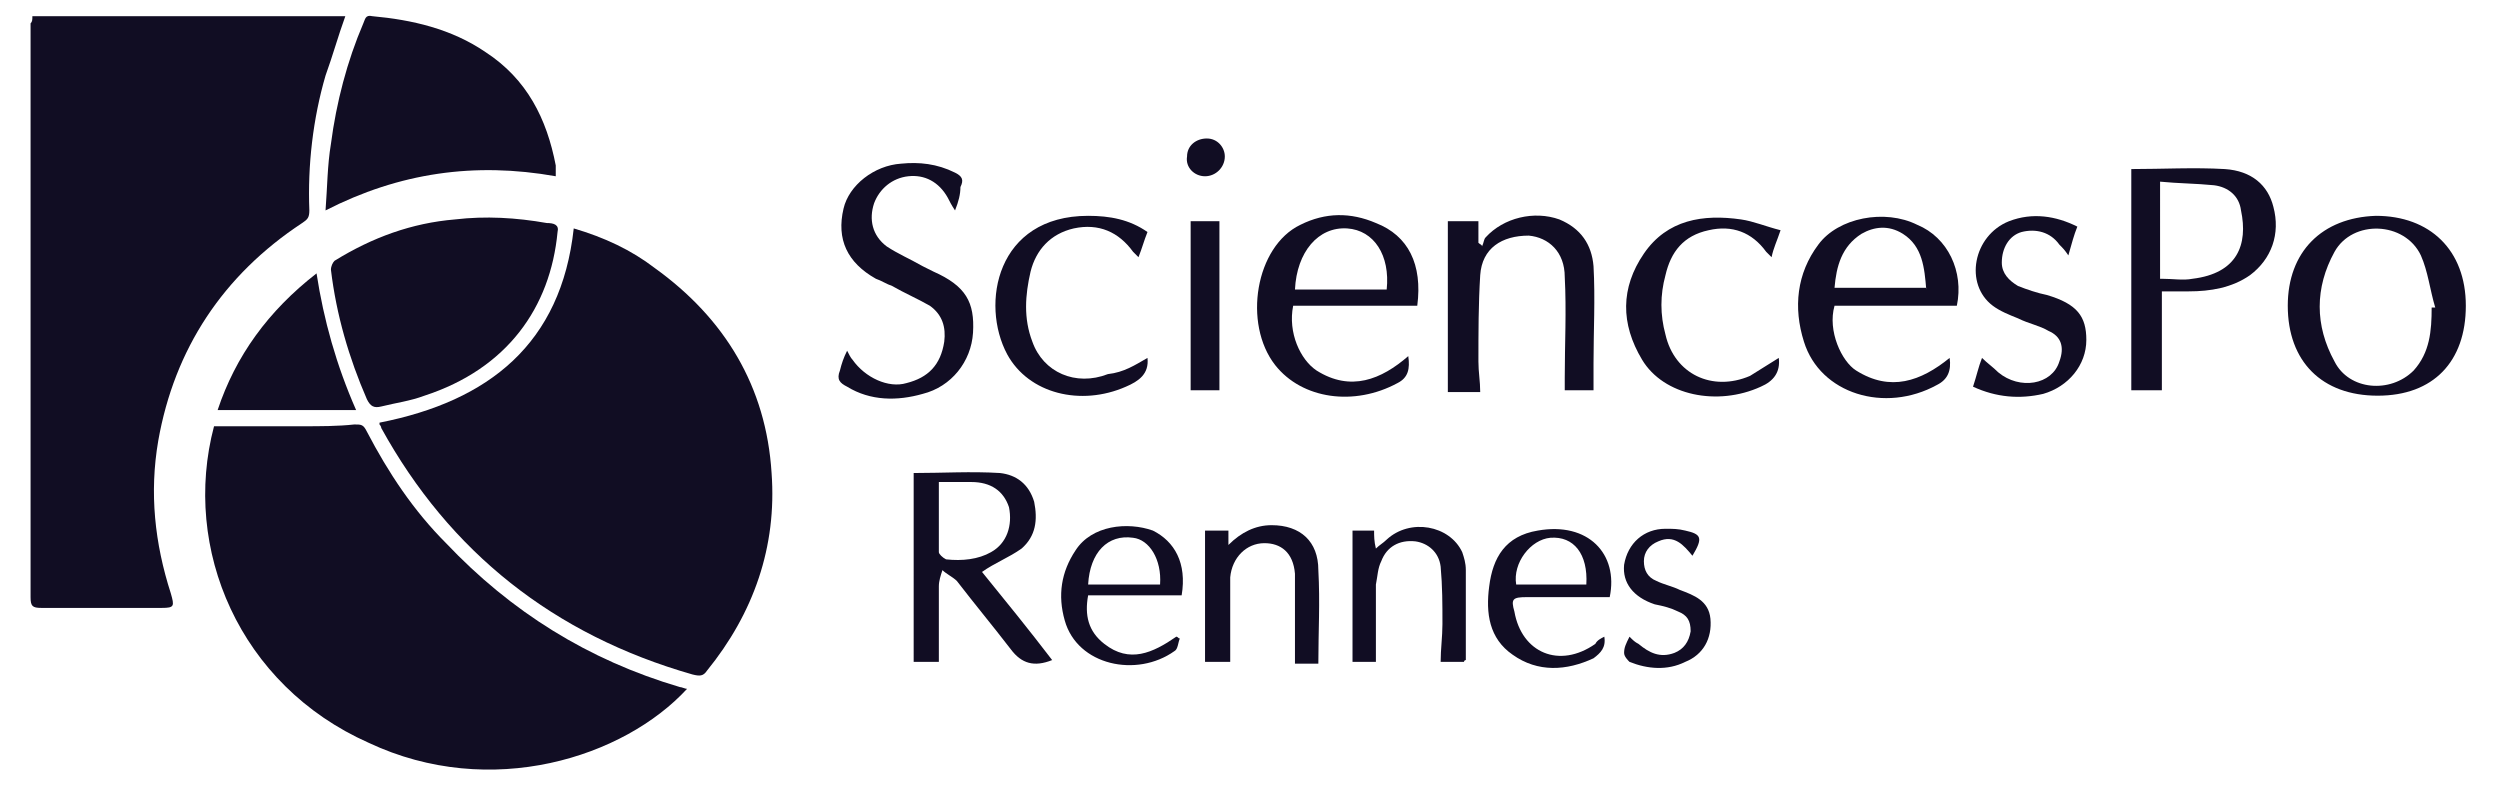 <?xml version="1.0" encoding="utf-8"?>
<!-- Generator: $$$/GeneralStr/196=Adobe Illustrator 27.6.0, SVG Export Plug-In . SVG Version: 6.00 Build 0)  -->
<svg version="1.1" id="Calque_1" xmlns="http://www.w3.org/2000/svg" xmlns:xlink="http://www.w3.org/1999/xlink" x="0px" y="0px"
	 viewBox="0 0 139 44" style="enable-background:new 0 0 139 44;" xml:space="preserve">
<style type="text/css">
	.st0{fill-rule:evenodd;clip-rule:evenodd;fill:#110D23;}
</style>
<path class="st0" d="M1.8,0.9h17.4c-0.4,1.1-0.7,2.2-1.1,3.3c-0.7,2.4-1,5-0.9,7.5c0,0.4-0.1,0.5-0.4,0.7c-4.4,2.9-7.1,7-8,12.1
	c-0.5,2.9-0.2,5.7,0.7,8.5c0.2,0.7,0.2,0.8-0.5,0.8c-2.2,0-4.4,0-6.7,0c-0.5,0-0.6-0.1-0.6-0.6c0-10.6,0-21.3,0-31.9
	C1.8,1.2,1.8,1.1,1.8,0.9L1.8,0.9z"/>
<path class="st0" d="M31.9,12.7c1.7,0.5,3.2,1.2,4.5,2.2c3.9,2.8,6.2,6.6,6.5,11.4c0.3,4.1-1,7.8-3.6,11c-0.2,0.3-0.4,0.3-0.8,0.2
	c-7.7-2.2-13.5-6.8-17.3-13.7c0-0.1-0.1-0.2-0.1-0.2c0,0,0-0.1,0-0.1C27.2,22.3,31.2,19.1,31.9,12.7L31.9,12.7z"/>
<path class="st0" d="M11.9,23.7c1.6,0,3.3,0,4.9,0c1,0,2,0,2.9-0.1c0.4,0,0.5,0,0.7,0.4c1.2,2.3,2.6,4.4,4.4,6.2
	c3.6,3.8,7.9,6.5,13,8c0.1,0,0.3,0.1,0.4,0.1c-3.5,3.8-10.9,6.2-17.7,3C13.3,38.1,10.1,30.5,11.9,23.7L11.9,23.7z"/>
<path class="st0" d="M31,12.9c-0.4,4.2-2.8,7.6-7.4,9.1c-0.8,0.3-1.6,0.4-2.4,0.6c-0.4,0.1-0.6,0-0.8-0.4c-1-2.3-1.7-4.7-2-7.2
	c0-0.2,0.1-0.4,0.2-0.5c2.1-1.3,4.3-2.1,6.7-2.3c1.7-0.2,3.4-0.1,5.1,0.2C30.8,12.4,31.1,12.5,31,12.9L31,12.9z"/>
<path class="st0" d="M30.9,9.8c-4.5-0.8-8.7-0.2-12.8,1.9c0.1-1.3,0.1-2.5,0.3-3.7c0.3-2.3,0.9-4.6,1.8-6.7c0.1-0.2,0.1-0.5,0.5-0.4
	c2.2,0.2,4.4,0.7,6.3,2c2.3,1.5,3.4,3.7,3.9,6.3C30.9,9.3,30.9,9.5,30.9,9.8L30.9,9.8z"/>
<path class="st0" d="M12.1,22.8c1-3,2.8-5.5,5.5-7.6c0.4,2.6,1.1,5.1,2.2,7.6H12.1z"/>
<path class="st0" d="M132.1,12c3,0,5,1.9,5,5c0,3.1-1.8,5-4.9,5c-3.1,0-5-1.9-5-5C127.2,14,129.1,12.1,132.1,12z M135.2,17.1
	c0.1,0,0.1,0,0.2,0c-0.3-1-0.4-2-0.8-2.9c-0.9-1.9-3.8-2-4.8-0.2c-1.1,2-1.1,4.1,0,6.1c0.8,1.6,3.1,1.8,4.4,0.5
	C135.1,19.6,135.2,18.4,135.2,17.1L135.2,17.1z"/>
<path class="st0" d="M120.2,16.2v5.5h-1.7V9.4c1.7,0,3.5-0.1,5.2,0c1.5,0.1,2.4,0.9,2.7,2.1c0.4,1.5-0.1,2.9-1.3,3.8
	c-1,0.7-2.2,0.9-3.4,0.9C121.2,16.2,120.7,16.2,120.2,16.2z M120.2,15.5c0.6,0,1.2,0.1,1.7,0c2.5-0.3,3.1-1.9,2.7-3.8
	c-0.1-0.8-0.7-1.3-1.5-1.4c-1-0.1-2-0.1-3-0.2V15.5L120.2,15.5z"/>
<path class="st0" d="M82.3,21.8h-1.8v-9.5h1.7v1.2c0.1,0.1,0.2,0.1,0.2,0.2c0.1-0.2,0.1-0.4,0.2-0.5c1-1.1,2.7-1.5,4.1-1
	c1.2,0.5,1.8,1.4,1.9,2.6c0.1,1.8,0,3.6,0,5.4c0,0.5,0,1,0,1.5H87c0-0.2,0-0.5,0-0.7c0-1.9,0.1-3.7,0-5.6c0-1.4-0.9-2.2-2-2.3
	c-1.5,0-2.6,0.7-2.7,2.2c-0.1,1.6-0.1,3.2-0.1,4.8C82.2,20.7,82.3,21.2,82.3,21.8L82.3,21.8z"/>
<path class="st0" d="M78.8,17h-6.9c-0.3,1.5,0.4,3,1.3,3.6c1.9,1.2,3.6,0.5,5.1-0.8c0.1,0.7,0,1.2-0.6,1.5c-2.4,1.3-5.3,0.9-6.8-1
	c-1.8-2.3-1.1-6.6,1.4-7.8c1.4-0.7,2.8-0.7,4.2-0.1C78.3,13.1,79.1,14.7,78.8,17L78.8,17z M77.1,16.1c0.2-1.9-0.7-3.3-2.2-3.4
	c-1.6-0.1-2.8,1.3-2.9,3.4H77.1z"/>
<path class="st0" d="M108.8,17H102c-0.4,1.4,0.4,3.1,1.2,3.6c1.9,1.2,3.6,0.6,5.2-0.7c0.1,0.7-0.1,1.2-0.7,1.5
	c-2.9,1.6-6.5,0.5-7.4-2.4c-0.6-1.9-0.4-3.8,0.8-5.4c1.1-1.5,3.7-2,5.5-1.1C108.3,13.2,109.2,15.1,108.8,17L108.8,17z M107.1,16.1
	c-0.1-1.2-0.2-2.4-1.3-3.1c-0.8-0.5-1.6-0.4-2.3,0c-1.1,0.7-1.4,1.8-1.5,3H107.1L107.1,16.1z"/>
<path class="st0" d="M53.1,11.7c-0.2-0.3-0.3-0.5-0.4-0.7c-0.5-0.9-1.3-1.3-2.2-1.2c-0.9,0.1-1.6,0.7-1.9,1.5
	c-0.3,0.9-0.1,1.8,0.7,2.4c0.6,0.4,1.3,0.7,2,1.1c0.2,0.1,0.4,0.2,0.6,0.3c1.8,0.8,2.3,1.7,2.2,3.4c-0.1,1.6-1.2,3-2.8,3.4
	c-1.4,0.4-2.9,0.4-4.2-0.4c-0.4-0.2-0.6-0.4-0.4-0.9c0.1-0.4,0.2-0.7,0.4-1.1c0.1,0.2,0.2,0.4,0.3,0.5c0.7,1,2,1.6,3,1.3
	c1.2-0.3,1.9-1,2.1-2.3c0.1-0.8-0.1-1.5-0.8-2c-0.7-0.4-1.4-0.7-2.1-1.1c-0.3-0.1-0.6-0.3-0.9-0.4c-1.6-0.9-2.2-2.2-1.8-3.9
	c0.3-1.3,1.7-2.4,3.2-2.5c1-0.1,2,0,3,0.5c0.4,0.2,0.5,0.4,0.3,0.8C53.4,10.8,53.3,11.2,53.1,11.7L53.1,11.7z"/>
<path class="st0" d="M110.2,19.9c0.3,0.3,0.6,0.5,0.9,0.8c1.2,1,3,0.7,3.4-0.6c0.3-0.8,0.1-1.4-0.6-1.7c-0.5-0.3-1.1-0.4-1.7-0.7
	c-0.5-0.2-1-0.4-1.4-0.7c-1.6-1.2-1.1-3.9,0.9-4.7c1.3-0.5,2.6-0.3,3.8,0.3c-0.2,0.5-0.3,0.9-0.5,1.6c-0.2-0.3-0.3-0.4-0.5-0.6
	c-0.5-0.7-1.3-0.9-2.1-0.7c-0.7,0.2-1.1,0.9-1.1,1.7c0,0.6,0.4,1,0.9,1.3c0.5,0.2,1.1,0.4,1.6,0.5c1.7,0.5,2.2,1.2,2.2,2.5
	c0,1.4-1,2.6-2.4,3c-1.3,0.3-2.6,0.2-3.9-0.4C109.9,20.9,110,20.4,110.2,19.9L110.2,19.9z"/>
<path class="st0" d="M98.9,19.9c0.1,0.8-0.3,1.3-1,1.6c-2.4,1.1-5.4,0.5-6.6-1.5c-1.2-2-1.2-4,0.1-5.9c1.3-1.9,3.3-2.2,5.4-1.9
	c0.7,0.1,1.4,0.4,2.2,0.6c-0.2,0.6-0.4,1-0.5,1.5c-0.1-0.1-0.2-0.2-0.3-0.3c-0.8-1.1-1.9-1.5-3.2-1.2c-1.4,0.3-2.1,1.2-2.4,2.5
	c-0.3,1.1-0.3,2.2,0,3.3c0.5,2.2,2.6,3.2,4.7,2.3C97.8,20.6,98.4,20.2,98.9,19.9L98.9,19.9z"/>
<path class="st0" d="M63.8,19.9c0.1,0.9-0.5,1.3-1.2,1.6c-2.5,1.1-5.4,0.4-6.6-1.8c-1.5-2.8-0.6-7.7,4.5-7.7c1.2,0,2.3,0.2,3.3,0.9
	c-0.2,0.5-0.3,0.9-0.5,1.4c-0.1-0.1-0.2-0.2-0.3-0.3c-0.8-1.1-1.9-1.6-3.3-1.3c-1.3,0.3-2.1,1.2-2.4,2.4c-0.3,1.3-0.4,2.6,0.1,3.9
	c0.6,1.7,2.4,2.5,4.2,1.8C62.5,20.7,63.1,20.3,63.8,19.9L63.8,19.9z"/>
<path class="st0" d="M67.8,21.7c-0.1,0-0.2,0-0.3,0c-0.4,0-0.9,0-1.3,0v-9.4h1.6V21.7L67.8,21.7z"/>
<path class="st0" d="M54.6,31.8c1.3,1.6,2.6,3.2,3.9,4.9c-1,0.4-1.7,0.2-2.3-0.6c-1-1.3-2-2.5-3-3.8c-0.2-0.2-0.6-0.4-0.8-0.6
	c-0.1,0.3-0.2,0.6-0.2,0.9c0,1.4,0,2.8,0,4.2h-1.4V26.3c1.6,0,3.2-0.1,4.8,0c0.9,0.1,1.6,0.6,1.9,1.6c0.2,1,0.1,1.9-0.7,2.6
	C56.1,31,55.3,31.3,54.6,31.8L54.6,31.8z M52.2,26.8c0,1.4,0,2.6,0,3.9c0,0.1,0.2,0.3,0.4,0.4c0.9,0.1,1.8,0,2.5-0.4
	c0.9-0.5,1.2-1.5,1-2.5c-0.3-0.9-1-1.4-2.1-1.4C53.5,26.8,52.9,26.8,52.2,26.8z"/>
<path class="st0" d="M73.3,36.9H72c0-1.1,0-2.1,0-3.1c0-0.6,0-1.2,0-1.9c-0.1-1.2-0.8-1.7-1.7-1.7c-1,0-1.8,0.8-1.9,1.9
	c0,1.2,0,2.5,0,3.7c0,0.3,0,0.7,0,1H67v-7.3h1.3c0,0.2,0,0.5,0,0.8c0.7-0.7,1.5-1.1,2.4-1.1c1.6,0,2.6,0.9,2.6,2.5
	C73.4,33.5,73.3,35.1,73.3,36.9L73.3,36.9z"/>
<path class="st0" d="M81.4,36.8h-1.3c0-0.7,0.1-1.4,0.1-2.1c0-1.1,0-2.1-0.1-3.2c-0.1-0.8-0.7-1.3-1.4-1.4c-0.9-0.1-1.6,0.3-1.9,1.1
	c-0.2,0.4-0.2,0.8-0.3,1.3c0,1.4,0,2.9,0,4.3h-1.3v-7.3h1.2c0,0.3,0,0.6,0.1,1c0.2-0.2,0.4-0.3,0.6-0.5c1.3-1.2,3.5-0.8,4.2,0.7
	c0.1,0.3,0.2,0.6,0.2,1c0,1.7,0,3.3,0,5C81.5,36.7,81.4,36.7,81.4,36.8z"/>
<path class="st0" d="M65.7,33.1h-5.2c-0.2,1.1,0,2,0.9,2.7c1.4,1.1,2.7,0.5,4-0.4c0.1,0,0.1,0.1,0.2,0.1c-0.1,0.2-0.1,0.6-0.3,0.7
	c-2.1,1.5-5.4,0.8-6.1-1.7c-0.4-1.4-0.2-2.7,0.6-3.9c0.9-1.4,2.9-1.6,4.3-1.1C65.3,30.1,66,31.3,65.7,33.1L65.7,33.1z M60.5,32.5h4
	c0.1-1.4-0.6-2.5-1.5-2.6C61.6,29.7,60.6,30.7,60.5,32.5z"/>
<path class="st0" d="M89.2,35.4c0.1,0.6-0.2,0.9-0.6,1.2c-1.5,0.7-3.1,0.8-4.5-0.2c-1.3-0.9-1.5-2.3-1.3-3.8
	c0.2-1.6,0.9-2.8,2.7-3.1c2.8-0.5,4.5,1.3,4,3.7c-1.5,0-3.1,0-4.6,0c-0.8,0-0.9,0.1-0.7,0.8c0.4,2.3,2.5,3.2,4.5,1.8
	C88.8,35.6,89,35.5,89.2,35.4L89.2,35.4z M88.2,32.5c0.1-1.7-0.7-2.7-2-2.6c-1.1,0.1-2.1,1.4-1.9,2.6H88.2z"/>
<path class="st0" d="M94.1,30.9c-0.5-0.6-1-1.2-1.9-0.8c-0.5,0.2-0.8,0.6-0.8,1.1c0,0.5,0.2,0.9,0.7,1.1c0.4,0.2,0.9,0.3,1.3,0.5
	c0.8,0.3,1.6,0.6,1.7,1.6c0.1,1.1-0.4,2-1.4,2.4c-1,0.5-2.1,0.4-3.1,0c-0.1-0.1-0.3-0.3-0.3-0.5c0-0.3,0.1-0.5,0.3-0.9
	c0.2,0.2,0.3,0.3,0.5,0.4c0.6,0.5,1.2,0.8,2,0.5c0.5-0.2,0.8-0.6,0.9-1.2c0-0.6-0.2-0.9-0.7-1.1c-0.4-0.2-0.8-0.3-1.3-0.4
	c-1.2-0.4-1.8-1.2-1.7-2.2c0.2-1.2,1.1-2,2.3-2c0.4,0,0.7,0,1.1,0.1C94.6,29.7,94.7,29.9,94.1,30.9L94.1,30.9z"/>
<path class="st0" d="M67,9.8c-0.6,0-1.1-0.5-1-1.1c0-0.6,0.5-1,1.1-1c0.6,0,1,0.5,1,1C68.1,9.3,67.6,9.8,67,9.8L67,9.8z"/>
</svg>
